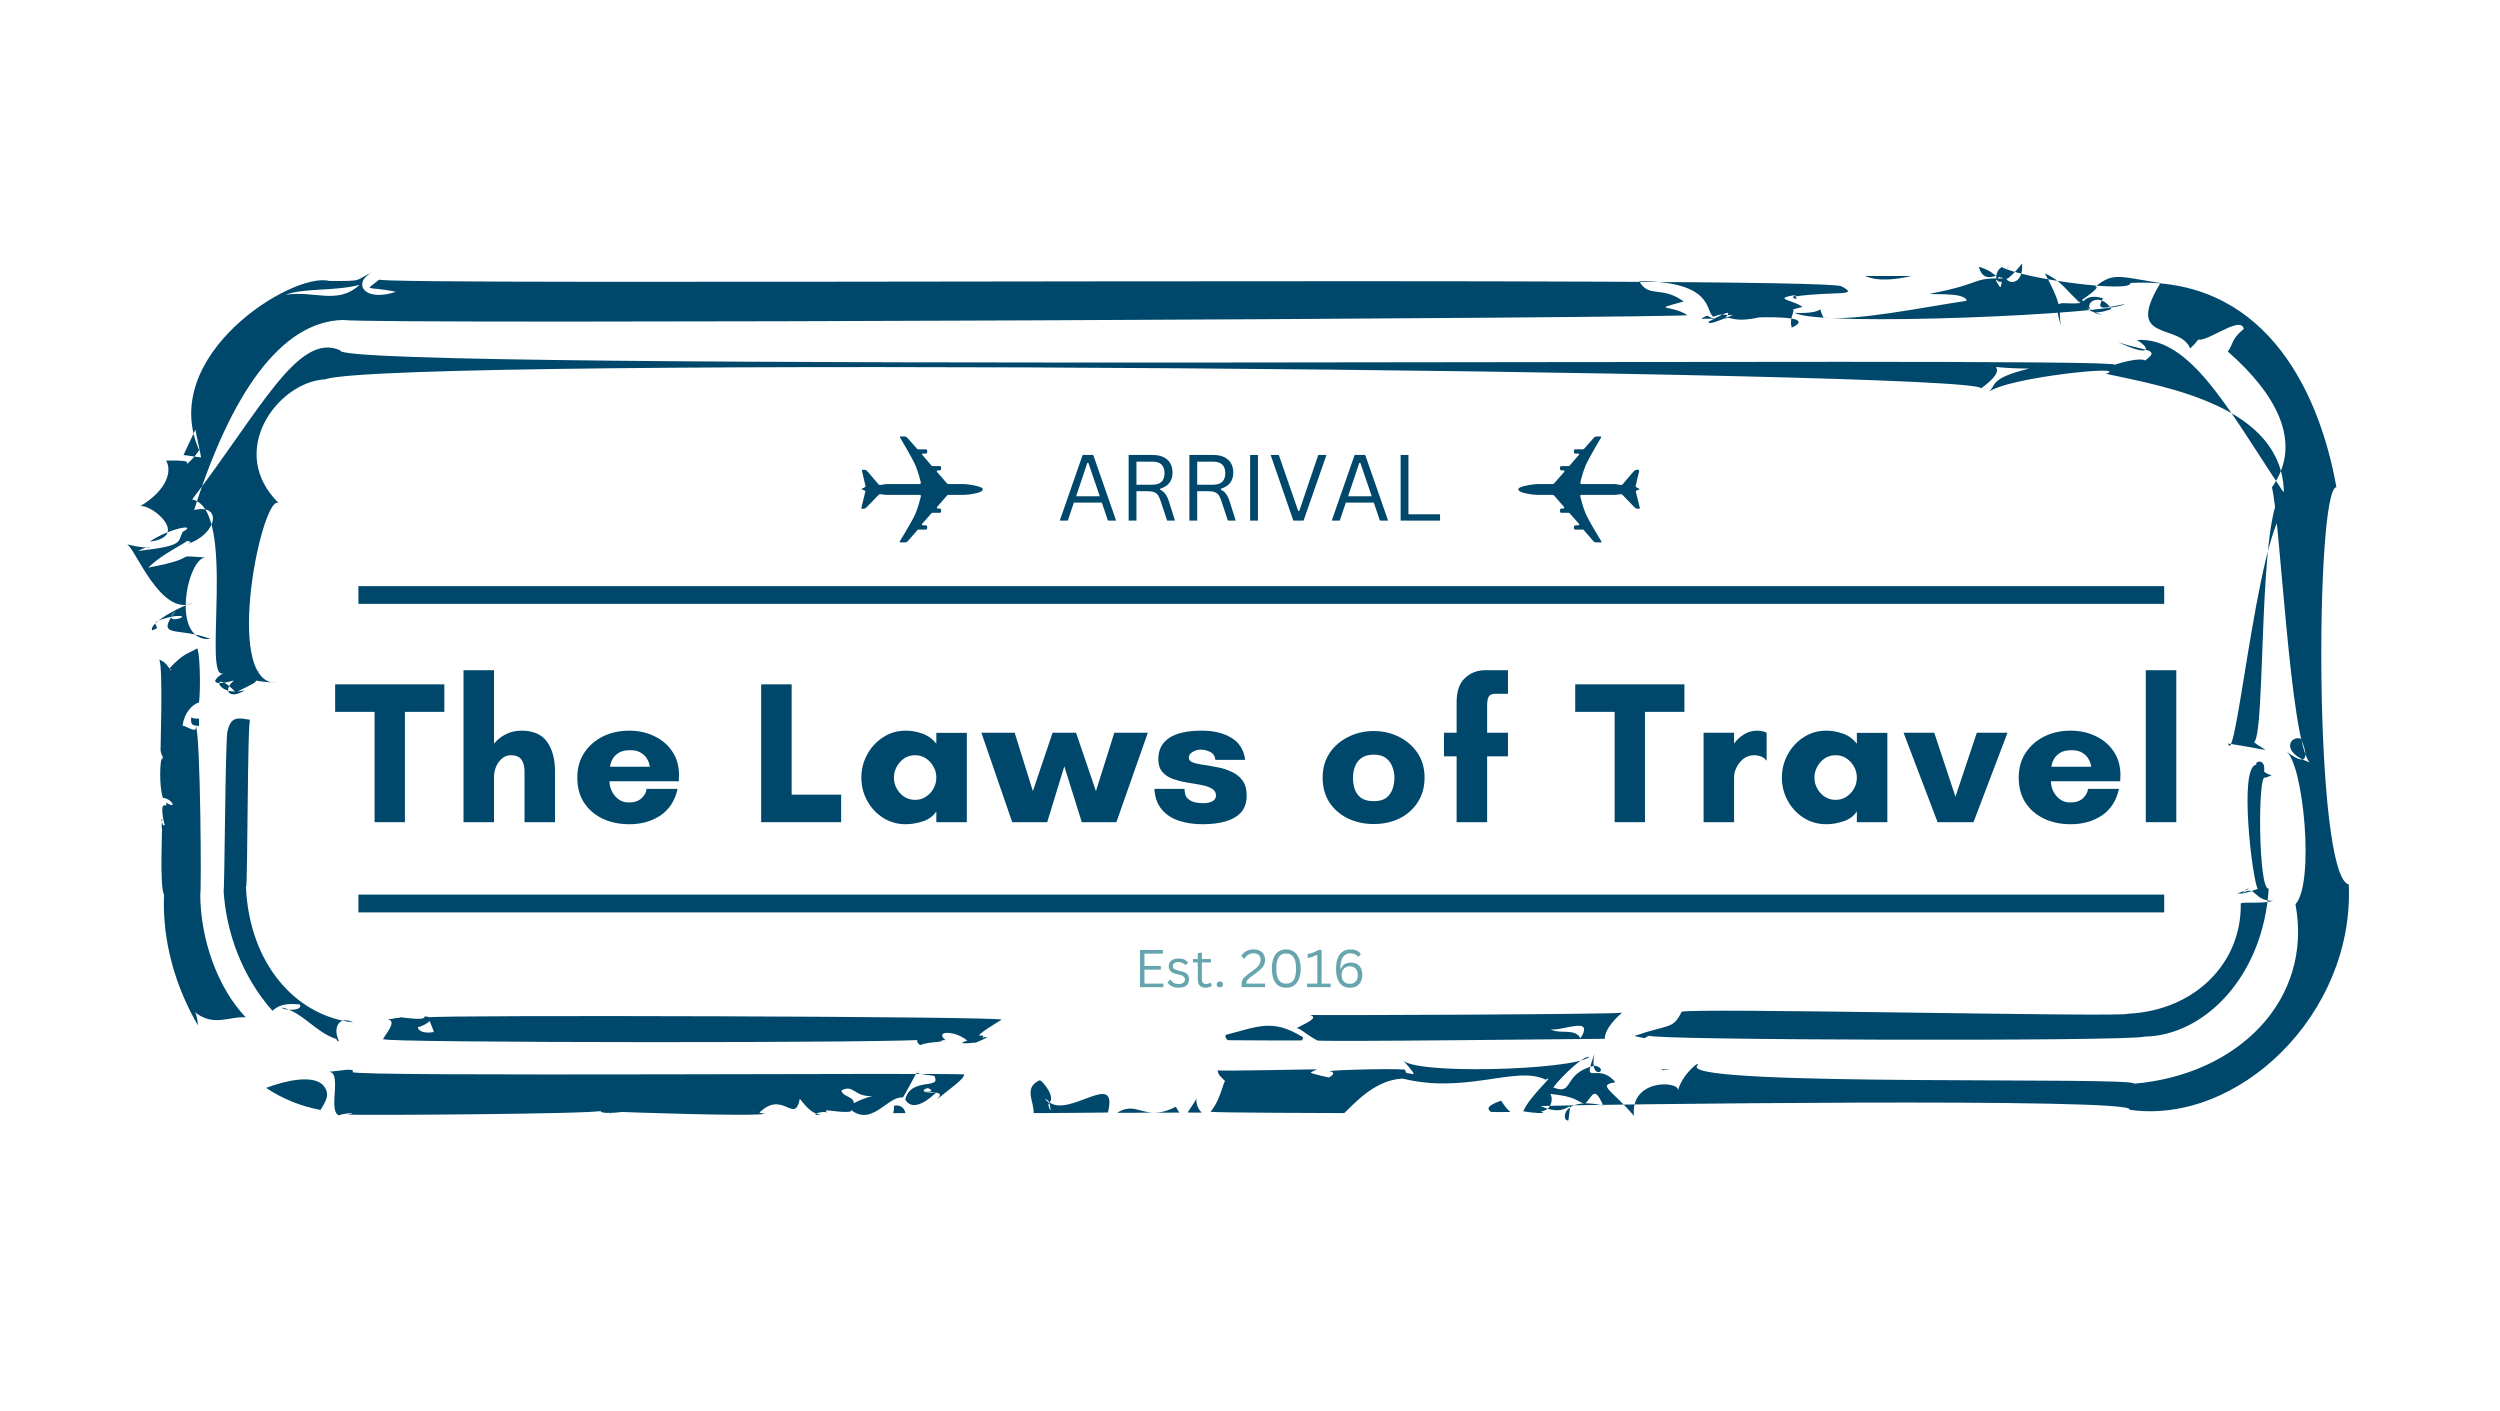 <?xml version="1.0" encoding="UTF-8"?>
<svg xmlns="http://www.w3.org/2000/svg" xmlns:xlink="http://www.w3.org/1999/xlink" width="280" zoomAndPan="magnify" viewBox="0 0 210 118.5" height="158" preserveAspectRatio="xMidYMid meet" version="1.0">
  <defs>
    <g></g>
    <clipPath id="9a2728de7a">
      <path d="M 10 22 L 198 22 L 198 95 L 10 95 Z M 10 22 " clip-rule="nonzero"></path>
    </clipPath>
    <clipPath id="098f66ebc4">
      <path d="M 0.848 28.832 L 182.555 -17.238 L 209.535 89.18 L 27.828 135.25 Z M 0.848 28.832 " clip-rule="nonzero"></path>
    </clipPath>
    <clipPath id="882197feb4">
      <path d="M 0.848 28.832 L 182.555 -17.238 L 209.535 89.18 L 27.828 135.25 Z M 0.848 28.832 " clip-rule="nonzero"></path>
    </clipPath>
    <clipPath id="b17903982c">
      <path d="M 30 49.234 L 182 49.234 L 182 50.727 L 30 50.727 Z M 30 49.234 " clip-rule="nonzero"></path>
    </clipPath>
    <clipPath id="557a1e80ae">
      <path d="M 30 75.148 L 182 75.148 L 182 76.641 L 30 76.641 Z M 30 75.148 " clip-rule="nonzero"></path>
    </clipPath>
    <clipPath id="de23931221">
      <path d="M 72.191 36.656 L 82.648 36.656 L 82.648 45.574 L 72.191 45.574 Z M 72.191 36.656 " clip-rule="nonzero"></path>
    </clipPath>
    <clipPath id="d611caaeda">
      <path d="M 127.445 36.656 L 137.75 36.656 L 137.75 45.574 L 127.445 45.574 Z M 127.445 36.656 " clip-rule="nonzero"></path>
    </clipPath>
  </defs>
  <g clip-path="url(#9a2728de7a)">
    <g clip-path="url(#098f66ebc4)">
      <g clip-path="url(#882197feb4)">
        <path fill="#00486b" d="M 140.297 89.824 C 140.312 89.824 139.594 89.91 139.602 89.906 C 139.59 89.879 139.594 89.852 139.609 89.824 C 139.594 89.824 140.32 89.82 140.297 89.824 Z M 111.605 90.516 C 111.977 90.566 109.926 90.176 110.117 90.078 C 110.285 89.984 110.457 89.898 110.637 89.824 C 110.336 89.809 102.16 90.004 102.297 89.898 C 102.281 90.258 102.535 90.438 103.035 90.93 C 102.824 90.191 102.703 92.188 101.688 93.383 C 101.766 93.484 112.602 93.488 112.922 93.5 C 114.172 92.262 116.047 90.273 118.652 90.645 C 118.16 90.562 118.195 90.172 118.023 89.895 C 118.566 89.707 111.699 89.863 111.672 89.988 C 112.035 90.004 112.18 90.242 111.605 90.516 Z M 137.273 87.027 C 138.691 87.305 137.824 87.223 138.586 86.992 C 137.918 87.379 179.082 87.492 180.145 87.074 C 185.23 86.992 190.129 81.941 190.57 74.641 C 189.691 74.859 189.641 64.719 190.281 65.336 C 191.227 64.945 190.707 65.293 190.18 64.805 C 190.355 63.688 189.375 63.922 189.539 64.238 C 188.004 64.328 189.242 74.195 189.656 74.66 C 188.148 75.227 188.246 74.996 187.895 75.07 C 189.711 74.441 188.508 74.574 188.422 75.012 C 189.527 74.316 189.254 75.691 190.957 75.676 C 189.812 75.953 188.469 75.723 188.223 75.895 C 188.312 80.926 184.332 84.891 178.754 85.152 C 178.789 85.477 141.203 84.613 141.254 85 C 140.504 86.504 140.246 85.988 137.273 87.027 Z M 29.203 93.629 C 30.34 93.695 49.918 93.582 50.512 93.312 C 50.25 93.43 50.918 93.586 52.297 93.398 C 51.379 93.395 63.773 93.824 64.211 93.547 C 63.199 93.418 62.875 92.945 63.715 93.535 C 65.75 91.434 66.73 94.543 67.188 92.297 C 67.414 92.535 68.09 93.656 69.066 93.633 C 67.656 93.773 69.203 93.188 69.559 93.504 C 68.816 92.984 70.453 93.543 71.449 93.367 C 72.352 92.008 70.777 92.289 70.676 91.598 C 71.727 91.035 71.727 92.164 73.285 92.066 C 72.223 92.328 71.422 92.832 71.188 92.969 C 73.125 94.914 74.453 92.094 75.809 92.184 C 75.828 92.418 77.117 89.703 77.145 89.98 C 76.449 90.277 78.836 90.281 78.512 90.465 C 79.059 91.512 76.438 90.48 76.043 92.375 C 76.727 93.516 78.207 92.184 78.621 91.785 C 77.109 91.824 77.602 91.426 77.961 91.406 C 78.344 91.57 78.398 91.77 77.625 91.605 C 78.594 91.895 79.734 91.574 78.215 92.762 C 79.871 91.348 80.91 90.738 80.996 90.262 C 81.348 90.078 29.23 90.473 29.617 90.051 C 29.891 89.656 28.379 89.977 27.43 90.055 C 28.93 89.715 27.43 93.406 28.504 93.699 C 28.5 93.574 30.348 93.367 29.203 93.629 Z M 110.035 85.258 C 110.617 85.301 135.945 85.207 136.246 85.066 C 135.289 85.906 134.789 86.684 134.801 87.258 C 134.332 87.25 110.43 87.539 110.648 87.395 C 109.781 86.953 109.223 86.359 108.91 86.363 C 110.133 85.762 110.68 85.453 110.035 85.258 Z M 130.246 86.465 C 131.027 86.906 132.324 86.332 132.758 87.223 C 133.984 85.285 131.211 86.633 130.246 86.465 Z M 126.082 92.453 C 124.867 92.902 124.914 93.113 125.223 93.398 C 125.203 93.414 126.828 93.422 126.859 93.406 C 126.551 93.129 126.344 92.836 126.082 92.449 Z M 16.141 41.957 C 19.992 42.73 16.906 57.586 18.793 56.516 C 17.246 57.484 18.215 57.891 21.793 56.375 C 18.414 56.828 18.609 59.203 20.582 57.98 C 17.922 58.648 17.773 55.945 19.801 58.16 C 22.75 56.695 21.293 57.625 19.707 55.613 C 20.574 56.84 19.941 57.105 23.242 57.367 C 18.551 57.5 22.18 40.68 23.492 42.34 C 18.926 37.965 23.332 32.066 27.316 31.863 C 32.805 29.879 166.621 31.121 166.406 32.625 C 169.742 30.215 165.105 30.914 170.457 30.961 C 166.977 31.801 167.734 32.41 167 32.977 C 168.293 31.727 179.176 30.609 176.898 31.398 C 182.109 32.516 191.641 34.156 191.844 41.273 C 189.617 42.418 190.367 61.605 189.34 62.344 C 190.465 63.254 191.352 63.102 187.16 62.457 C 187.863 65.008 189.945 41.094 192.648 42.574 C 187.684 35.398 184.34 28.246 179.496 28.559 C 180.719 29.281 180.648 30.039 177.887 28.719 C 180.426 29.691 182.414 29.066 178.598 31.266 C 181.242 30.371 180.488 29.73 177.613 30.641 C 178.715 29.879 27.441 31.301 28.578 29.426 C 25.047 27.848 21.895 34.438 16.141 41.957 Z M 150.746 26.281 C 152.918 27.496 177.582 26.367 178.473 25.543 C 176.648 25.898 176.035 26.117 176.652 25.062 C 174.66 24.398 174.645 26.469 175.035 25.406 C 173.102 25.777 172.297 24.613 173.141 27.426 C 172.824 25.996 173.5 26.176 171.77 22.969 C 173.855 23.883 173.883 25.457 176.562 26.453 C 174.277 26.012 176.207 24.141 177.352 25.961 C 175.188 26.762 175.344 25.582 174.891 25.188 C 177.699 23.273 174.91 24.199 174.496 25.367 C 177.527 22.711 176.988 23.062 181.477 23.777 C 178.387 28.824 183.105 27.09 183.973 29.27 C 184.953 28.402 185.164 27.535 184.434 28.289 C 184.648 29.414 188.211 26.289 188.477 27.633 C 187.41 28.488 187.602 28.93 187.133 29.527 C 191.086 32.98 193.547 37.141 190.84 40.938 C 191.523 43.52 192.375 62.27 194.012 64.043 C 191.496 63.152 192.379 61.762 193.273 62.051 C 193.91 63.516 193.902 64.559 192.008 63.082 C 193.484 64.031 194.449 74.207 192.82 75.957 C 194.312 84.008 187.977 90.297 179.25 91.031 C 179.754 90.418 142.121 91.297 142.516 89.594 C 143.062 88.816 141.258 90.23 140.957 91.602 C 141.098 90.785 136.914 90.582 137.254 93.734 C 135.379 91.523 134.121 91.152 135.695 90.914 C 134.176 89.082 132.855 91.484 133.93 88.543 C 133.449 90.965 135.348 89.836 133.969 89.512 C 131.23 90.117 132.254 92.07 130.48 91.344 C 130.992 90.617 133.008 88.613 133.508 88.789 C 132.039 89.906 118.508 90.293 117.816 89.008 C 119.777 91.273 118.113 89.457 117.422 90.492 C 122.949 92.062 127.332 89.438 129.832 90.695 C 130.793 90.133 128.543 91.98 127.949 93.352 C 130.18 93.699 129.73 93.305 129.141 93.336 C 130.648 93.52 130.445 91.66 130.082 91.871 C 132.531 92.121 132.285 92.473 133.152 92.727 C 133.867 91.918 133.926 91.246 134.68 92.863 C 131.074 92.043 131.168 94.273 131.746 94.113 C 132.051 91.598 132.02 94.125 129.422 92.906 C 132.766 92.781 180.012 92.168 178.863 93.219 C 187.969 94.543 197.773 85.219 197.297 74.297 C 194.359 73.57 194.473 41.008 196.258 40.922 C 194.723 32.332 189.93 23.16 178.957 23.77 C 179.094 24.633 170 23.441 168.152 22.434 C 167.289 22.887 167.492 25.156 169.855 22.133 C 170.031 24.578 167.52 23.742 168.785 22.301 C 167.707 23.801 168.387 24.801 167.66 23.574 C 168.918 22.039 166.73 24.461 166.223 22.406 C 167.918 22.941 167.098 23.25 168.684 23.402 C 165.395 23.285 166.879 23.762 162.195 24.656 C 161.781 24.82 165.078 24.469 165.199 25.266 C 161.664 25.789 155.781 27.004 153.176 26.672 C 152.48 25.332 153.793 26.41 150.746 26.281 Z M 160.555 23.184 C 160.641 23.188 156.598 23.191 156.641 23.172 C 157.773 23.68 159.27 23.473 160.555 23.188 Z M 32.539 85.645 C 33.652 85.707 31.719 87.559 32.301 87.293 C 31.68 87.605 77.129 87.641 78.102 87.293 C 77.203 87.297 77.52 87.129 77.941 86.855 C 77.145 87.059 76.75 87.387 77.289 87.789 C 78.199 87.418 79.48 87.641 79.07 87.273 C 79.289 87.5 78.461 87.391 79.422 87.367 C 78.434 86.551 80.273 86.551 81.254 87.418 C 79.883 87.816 82.348 87.559 82.039 87.547 C 83.719 86.867 82.438 87.133 82.344 87.285 C 83.371 86.738 80.938 87.086 82.465 86.988 C 81.422 87.246 84.363 85.527 84.133 85.656 C 84.547 85.371 36.684 85.242 35.996 85.457 C 36.012 85.684 36.406 86.426 36.43 86.695 C 35.512 86.84 35.105 86.566 35.094 86.254 C 35.23 86.383 37.055 85.445 35.656 85.379 C 35.801 85.879 32.883 85.266 33.641 85.496 C 32.191 85.574 34.25 85.391 32.539 85.645 Z M 13.375 55.406 C 13.727 56.062 13.449 63.328 13.492 63.062 C 13.551 63.418 13.73 63.781 13.914 63.617 C 13.574 63.195 13.68 64.066 13.594 63.73 C 13.461 63.766 13.332 65.938 13.68 67.016 C 14.441 67.086 14.953 68.027 13.941 67.414 C 14.113 67.988 13.602 67.332 13.863 67.734 C 13.531 67.367 13.59 68.504 13.836 69.293 C 13.629 69.449 13.645 69.055 13.551 68.879 C 13.773 68.57 13.492 69.059 13.609 69.648 C 13.648 69.02 13.387 74.602 13.781 75.125 C 13.609 79.117 14.773 82.953 16.629 86.137 C 16.602 85.609 16.461 85.012 16.309 84.969 C 17.934 86.328 19.285 85.328 20.648 85.461 C 18.305 83.012 16.836 78.957 16.82 75.113 C 16.922 75.445 16.867 61.711 16.434 60.906 C 16.711 62.004 14.996 60.375 15.328 61.215 C 15.32 60.281 15.887 59.309 16.664 59.02 C 16.816 59.422 16.891 55.234 16.57 54.453 C 16.008 54.848 15.441 54.777 14.16 56.234 C 14.312 56.238 14.465 56.145 14.352 56.324 C 14.082 55.949 13.941 55.625 13.375 55.406 Z M 16.711 60.992 C 16.73 61.008 16.711 60.375 16.719 60.363 C 16.453 60.371 16.223 60.359 16.066 60.254 C 15.949 61.062 16.375 60.895 16.711 60.992 Z M 25.184 84.371 C 25.516 84.98 23.648 84.871 23.691 84.629 C 25.457 85.035 26.512 86.73 28.266 87.281 C 28.109 86.906 28.367 87.715 28.453 87.402 C 27.922 86.297 28.512 85.293 29.664 85.879 C 24.875 85.344 20.945 80.996 20.66 74.5 C 20.82 75.027 20.77 60.098 21.02 60.469 C 20.027 60.301 19.406 60.129 19.121 61.391 C 18.922 61.539 18.871 74.984 18.781 74.82 C 19.004 78.395 20.367 82.059 22.887 84.91 C 23.684 84.164 24.613 84.359 25.184 84.371 Z M 109.375 87.086 C 106.883 85.555 105.668 86.234 102.953 86.934 C 102.906 87.109 102.977 87.277 103.152 87.379 C 103.039 87.375 109.363 87.426 109.414 87.387 C 109.316 87.414 109.586 87.059 109.375 87.086 Z M 100.5 92.285 C 100.527 92.305 99.75 93.457 99.762 93.445 C 99.75 93.461 100.922 93.469 100.941 93.457 C 100.594 93.105 100.484 92.727 100.5 92.285 Z M 93.836 93.477 C 93.898 93.48 96.84 93.469 96.871 93.457 C 95.66 93.43 95.07 92.703 93.836 93.477 Z M 96.992 93.469 C 97.035 93.473 99.055 93.465 99.078 93.457 C 99.055 93.469 98.75 92.969 98.789 92.957 C 98.043 93.336 97.535 93.453 96.988 93.469 Z M 51.32 93.555 C 51.328 93.531 51.324 93.508 51.328 93.48 C 51.328 93.48 51.234 93.555 51.234 93.555 C 51.238 93.555 51.324 93.555 51.32 93.555 Z M 144.281 26.777 C 143.938 26.777 143.645 26.68 143.449 26.527 C 143.25 26.555 143.074 26.637 142.93 26.777 C 142.906 26.777 144.324 26.773 144.281 26.777 Z M 27.648 23.598 C 30.754 23.629 29.676 23.555 31.324 22.859 C 29.555 23.664 30.492 25.449 33.258 24.512 C 30.738 23.984 30.551 24.559 31.871 23.469 C 29.621 24.035 153.207 23.152 154.68 24.051 C 156.352 24.914 153.965 24.445 150.793 24.902 C 151.383 25.43 149.391 24.777 152.074 24.609 C 148.195 25.098 150.477 25.086 151.406 25.777 C 147.527 26.875 148.832 25.805 147.965 25.805 C 152.16 25.605 150.062 26.051 150.504 27.527 C 153.438 26.109 144.047 26.941 148.324 26.539 C 145.379 27.266 145.512 26.453 144.859 26.797 C 145.441 26.109 145.336 26.023 143.504 27.039 C 143.527 27.578 146.926 25.594 146.965 26.238 C 144.672 26.793 145.074 26.129 143.926 26.605 C 143.207 26.16 144.039 23.648 137.695 23.617 C 138.512 25.078 139.566 23.965 141.426 25.324 C 138.566 26.117 140.383 25.566 141.727 26.469 C 142.664 26.711 30.98 27.273 28.824 26.879 C 23.598 26.98 19.379 33.109 16.309 42.84 C 18.73 42.27 18.223 44.895 15.754 45.688 C 16.727 45.219 14.352 45.762 15.461 44.738 C 17.562 45 14.199 45.922 12.453 47.684 C 17.277 46.762 14.086 46.602 17.395 46.84 C 15.801 46.461 14.195 53.992 17.672 53.672 C 14.922 52.605 12.992 53.723 14.75 51.297 C 13.324 52.715 16.676 51.559 14.609 51.766 C 11.68 52.367 14.027 52.609 12.773 52.945 C 12.473 52.277 15.68 50.676 16.133 50.695 C 13.484 51.711 11.422 46.207 10.688 45.719 C 13.156 46.371 12.988 45.531 11.598 46.281 C 15.5 45.836 14.91 45.539 15.336 44.684 C 16.711 43.93 14.191 44.379 12.566 45.504 C 16.016 45.055 12.734 42.332 11.785 42.516 C 14.129 41.109 14.438 39.496 13.949 38.688 C 16.617 38.625 15.41 39.02 15.73 38.957 C 17.047 37.785 16.797 37.258 16.75 37.859 C 13.164 29.895 24.586 22.812 27.648 23.598 Z M 16.883 38.426 C 16.93 38.473 16.402 36.117 16.414 36.094 C 16.402 36.125 15.391 38.254 15.418 38.23 C 15.383 38.203 16.941 38.441 16.883 38.426 Z M 23.988 24.766 C 26.34 24.371 28.387 25.645 30.199 23.926 C 28.141 24.48 25.539 24.168 23.988 24.766 Z M 27.082 91.094 C 26.203 90.328 24.195 90.695 22.352 91.383 C 23.75 92.312 25.273 92.93 26.926 93.234 C 27.336 92.547 27.84 91.879 27.082 91.094 Z M 76.055 93.504 C 75.988 93.09 75.641 92.754 75.09 92.887 C 75.113 93.098 75.09 93.305 75.016 93.504 C 74.996 93.5 76.094 93.504 76.055 93.504 Z M 93.066 93.453 C 93.949 89.82 89.914 93.855 88.168 92.609 C 88.07 92.688 88.07 92.738 88.164 92.691 C 88.262 93.121 88.32 93.695 88.035 92.742 C 87.957 92.762 87.961 92.676 88.07 92.801 C 88.156 92.676 88.078 92.672 87.98 92.504 C 87.91 92.48 87.789 92.379 87.832 92.266 C 87.754 92.32 87.988 92.34 88.133 92.586 C 88.008 92.688 88.066 92.66 88.074 92.68 C 88.781 92.219 87.562 90.785 87.344 90.738 C 85.922 91.355 86.906 92.602 86.82 93.492 C 86.684 93.523 93.293 93.449 93.07 93.453 Z M 93.066 93.453 " fill-opacity="1" fill-rule="nonzero"></path>
      </g>
    </g>
  </g>
  <g clip-path="url(#b17903982c)">
    <path fill="#00486b" d="M 181.793 50.82 L 30.105 50.82 L 30.105 49.227 L 181.793 49.227 L 181.793 50.82 " fill-opacity="1" fill-rule="nonzero"></path>
  </g>
  <g clip-path="url(#557a1e80ae)">
    <path fill="#00486b" d="M 181.793 76.734 L 30.105 76.734 L 30.105 75.145 L 181.793 75.145 L 181.793 76.734 " fill-opacity="1" fill-rule="nonzero"></path>
  </g>
  <g clip-path="url(#de23931221)">
    <path fill="#00486b" d="M 82.543 41.117 C 82.543 41.379 81.672 41.508 81.262 41.551 C 81.137 41.562 81.023 41.57 80.91 41.57 L 79.676 41.57 C 79.605 41.574 79.586 41.586 79.551 41.625 L 78.719 42.578 C 78.676 42.645 78.676 42.73 78.832 42.723 L 78.941 42.723 C 79.004 42.723 79.051 42.77 79.051 42.832 L 79.051 42.969 C 79.051 43.027 79.004 43.078 78.941 43.078 L 78.297 43.078 C 78.277 43.078 78.273 43.082 78.262 43.098 L 77.457 44 C 77.395 44.09 77.457 44.125 77.57 44.129 L 77.773 44.129 C 77.832 44.129 77.883 44.18 77.883 44.238 L 77.883 44.375 C 77.883 44.438 77.832 44.488 77.773 44.488 L 77.102 44.488 C 77.094 44.488 77.094 44.488 77.09 44.492 L 76.254 45.461 C 76.172 45.523 76.137 45.562 76.004 45.559 L 75.629 45.562 C 75.578 45.57 75.559 45.523 75.574 45.488 C 75.574 45.488 76.594 43.836 76.875 43.199 C 77.152 42.566 77.348 41.719 77.348 41.719 C 77.363 41.656 77.363 41.598 77.293 41.57 L 74.469 41.57 C 74.129 41.57 73.926 41.441 73.805 41.57 L 72.781 42.625 C 72.711 42.691 72.652 42.727 72.543 42.734 L 72.426 42.734 C 72.371 42.73 72.344 42.707 72.352 42.66 L 72.684 41.309 C 72.695 41.273 72.691 41.246 72.656 41.223 L 72.352 41.082 L 72.664 40.914 C 72.695 40.891 72.711 40.848 72.699 40.812 C 72.602 40.398 72.504 39.98 72.406 39.566 C 72.398 39.512 72.398 39.469 72.473 39.461 L 72.648 39.461 C 72.773 39.488 72.828 39.562 72.902 39.637 L 73.805 40.695 C 73.906 40.793 74.117 40.695 74.457 40.66 L 77.254 40.66 L 77.254 40.656 C 77.258 40.656 77.262 40.656 77.266 40.652 C 77.27 40.652 77.273 40.652 77.277 40.648 C 77.281 40.648 77.285 40.648 77.289 40.645 C 77.293 40.645 77.293 40.645 77.297 40.645 C 77.301 40.641 77.305 40.641 77.309 40.637 C 77.309 40.637 77.312 40.633 77.316 40.633 C 77.316 40.629 77.32 40.629 77.324 40.625 C 77.324 40.625 77.328 40.621 77.328 40.617 C 77.332 40.617 77.332 40.613 77.336 40.613 C 77.336 40.609 77.34 40.605 77.34 40.602 C 77.344 40.598 77.344 40.598 77.344 40.594 C 77.344 40.59 77.348 40.586 77.348 40.582 C 77.348 40.578 77.348 40.574 77.348 40.57 C 77.348 40.566 77.348 40.562 77.348 40.559 C 77.348 40.555 77.348 40.551 77.348 40.547 C 77.348 40.539 77.348 40.535 77.348 40.531 C 77.348 40.531 77.18 39.762 76.906 39.113 C 76.633 38.469 75.598 36.742 75.598 36.742 C 75.59 36.699 75.598 36.668 75.637 36.664 L 75.984 36.664 C 76.078 36.66 76.16 36.715 76.199 36.758 L 77.039 37.703 C 77.078 37.738 77.086 37.746 77.109 37.746 L 77.773 37.746 C 77.832 37.746 77.883 37.793 77.883 37.855 L 77.883 37.992 C 77.883 38.055 77.832 38.102 77.773 38.102 L 77.57 38.102 C 77.449 38.09 77.406 38.121 77.465 38.199 L 78.262 39.129 C 78.277 39.148 78.281 39.152 78.297 39.152 L 78.941 39.152 C 79.004 39.152 79.051 39.203 79.051 39.262 L 79.051 39.398 C 79.051 39.461 79.004 39.508 78.941 39.508 L 78.832 39.508 C 78.68 39.492 78.648 39.594 78.723 39.66 L 79.551 40.609 C 79.594 40.652 79.617 40.656 79.672 40.66 L 80.91 40.66 C 81.031 40.664 81.168 40.672 81.281 40.684 C 81.715 40.738 82.648 40.906 82.543 41.117 Z M 82.543 41.117 " fill-opacity="1" fill-rule="evenodd"></path>
  </g>
  <g fill="#00486b" fill-opacity="1">
    <g transform="translate(28.075, 69.063)">
      <g>
        <path d="M 5.938 -9.266 L 5.938 0 L 3.391 0 L 3.391 -9.266 L 0.078 -9.266 L 0.078 -11.578 L 9.25 -11.578 L 9.25 -9.266 Z M 5.938 -9.266 "></path>
      </g>
    </g>
  </g>
  <g fill="#00486b" fill-opacity="1">
    <g transform="translate(37.919, 69.063)">
      <g>
        <path d="M 8.703 -4.25 L 8.703 0 L 6.141 0 L 6.141 -4.25 C 6.141 -4.695 6.051 -5.035 5.875 -5.266 C 5.695 -5.504 5.406 -5.625 5 -5.625 C 4.602 -5.625 4.266 -5.438 3.984 -5.062 C 3.711 -4.695 3.578 -4.258 3.578 -3.75 L 3.578 0 L 1.016 0 L 1.016 -12.766 L 3.578 -12.766 L 3.578 -6.594 C 3.836 -6.914 4.16 -7.176 4.547 -7.375 C 4.941 -7.582 5.383 -7.688 5.875 -7.688 C 6.883 -7.688 7.609 -7.367 8.047 -6.734 C 8.484 -6.109 8.703 -5.281 8.703 -4.25 Z M 8.703 -4.25 "></path>
      </g>
    </g>
  </g>
  <g fill="#00486b" fill-opacity="1">
    <g transform="translate(47.899, 69.063)">
      <g>
        <path d="M 3.344 -4.656 L 6.688 -4.656 C 6.688 -4.656 6.672 -4.723 6.641 -4.859 C 6.617 -5.004 6.551 -5.164 6.438 -5.344 C 6.332 -5.531 6.164 -5.691 5.938 -5.828 C 5.719 -5.973 5.414 -6.047 5.031 -6.047 C 4.625 -6.047 4.305 -5.973 4.078 -5.828 C 3.859 -5.691 3.691 -5.531 3.578 -5.344 C 3.473 -5.164 3.406 -5.004 3.375 -4.859 C 3.352 -4.723 3.344 -4.656 3.344 -4.656 Z M 9.141 -3.922 C 9.141 -3.836 9.133 -3.754 9.125 -3.672 C 9.125 -3.598 9.125 -3.52 9.125 -3.438 L 3.297 -3.438 C 3.297 -3.156 3.363 -2.875 3.5 -2.594 C 3.633 -2.32 3.82 -2.098 4.062 -1.922 C 4.301 -1.742 4.586 -1.656 4.922 -1.656 C 5.379 -1.656 5.738 -1.773 6 -2.016 C 6.258 -2.266 6.395 -2.523 6.406 -2.797 L 9.016 -2.797 C 8.797 -1.805 8.316 -1.062 7.578 -0.562 C 6.836 -0.07 5.969 0.172 4.969 0.172 C 4.102 0.172 3.344 0.008 2.688 -0.312 C 2.031 -0.633 1.516 -1.086 1.141 -1.672 C 0.773 -2.254 0.594 -2.945 0.594 -3.75 C 0.594 -4.531 0.781 -5.211 1.156 -5.797 C 1.539 -6.391 2.062 -6.852 2.719 -7.188 C 3.383 -7.52 4.133 -7.688 4.969 -7.688 C 5.727 -7.688 6.422 -7.535 7.047 -7.234 C 7.68 -6.941 8.188 -6.516 8.562 -5.953 C 8.945 -5.398 9.141 -4.723 9.141 -3.922 Z M 9.141 -3.922 "></path>
      </g>
    </g>
  </g>
  <g fill="#00486b" fill-opacity="1">
    <g transform="translate(58.153, 69.063)">
      <g></g>
    </g>
  </g>
  <g fill="#00486b" fill-opacity="1">
    <g transform="translate(62.921, 69.063)">
      <g>
        <path d="M 1.016 0 L 1.016 -11.578 L 3.578 -11.578 L 3.578 -2.312 L 7.734 -2.312 L 7.734 0 Z M 1.016 0 "></path>
      </g>
    </g>
  </g>
  <g fill="#00486b" fill-opacity="1">
    <g transform="translate(71.761, 69.063)">
      <g>
        <path d="M 6.891 -3.75 C 6.891 -4.07 6.812 -4.375 6.656 -4.656 C 6.5 -4.945 6.285 -5.18 6.016 -5.359 C 5.754 -5.535 5.453 -5.625 5.109 -5.625 C 4.766 -5.625 4.457 -5.535 4.188 -5.359 C 3.926 -5.18 3.719 -4.945 3.562 -4.656 C 3.406 -4.375 3.328 -4.07 3.328 -3.75 C 3.328 -3.414 3.406 -3.109 3.562 -2.828 C 3.719 -2.547 3.926 -2.316 4.188 -2.141 C 4.457 -1.961 4.766 -1.875 5.109 -1.875 C 5.453 -1.875 5.754 -1.961 6.016 -2.141 C 6.285 -2.316 6.5 -2.547 6.656 -2.828 C 6.812 -3.109 6.891 -3.414 6.891 -3.75 Z M 9.453 -7.5 L 9.453 0 L 6.891 0 L 6.891 -0.906 C 6.641 -0.52 6.27 -0.242 5.781 -0.078 C 5.289 0.086 4.805 0.172 4.328 0.172 C 3.617 0.172 2.977 -0.008 2.406 -0.375 C 1.844 -0.738 1.398 -1.219 1.078 -1.812 C 0.754 -2.406 0.594 -3.051 0.594 -3.75 C 0.594 -4.438 0.754 -5.078 1.078 -5.672 C 1.398 -6.273 1.844 -6.758 2.406 -7.125 C 2.977 -7.5 3.617 -7.688 4.328 -7.688 C 4.805 -7.688 5.27 -7.602 5.719 -7.438 C 6.176 -7.281 6.566 -7 6.891 -6.594 L 6.891 -7.5 Z M 9.453 -7.5 "></path>
      </g>
    </g>
  </g>
  <g fill="#00486b" fill-opacity="1">
    <g transform="translate(82.746, 69.063)">
      <g>
        <path d="M 13.672 -7.516 L 11.031 0 L 8.125 0 L 6.656 -4.688 L 5.219 0 L 2.281 0 L -0.312 -7.516 L 2.484 -7.516 L 4.016 -2.609 L 5.672 -7.516 L 7.641 -7.516 L 9.312 -2.609 L 10.859 -7.516 Z M 13.672 -7.516 "></path>
      </g>
    </g>
  </g>
  <g fill="#00486b" fill-opacity="1">
    <g transform="translate(96.627, 69.063)">
      <g>
        <path d="M 7.969 -5.234 L 5.469 -5.234 C 5.426 -5.566 5.273 -5.789 5.016 -5.906 C 4.754 -6.031 4.5 -6.094 4.25 -6.094 C 4.008 -6.094 3.781 -6.031 3.562 -5.906 C 3.344 -5.789 3.234 -5.625 3.234 -5.406 C 3.234 -5.227 3.348 -5.098 3.578 -5.016 C 3.816 -4.93 4.117 -4.863 4.484 -4.812 C 4.859 -4.758 5.25 -4.691 5.656 -4.609 C 6.07 -4.535 6.461 -4.41 6.828 -4.234 C 7.203 -4.066 7.504 -3.828 7.734 -3.516 C 7.973 -3.203 8.094 -2.781 8.094 -2.25 C 8.094 -1.656 7.938 -1.18 7.625 -0.828 C 7.312 -0.484 6.875 -0.227 6.312 -0.062 C 5.758 0.094 5.117 0.172 4.391 0.172 C 3.648 0.172 2.984 0.07 2.391 -0.125 C 1.797 -0.32 1.316 -0.641 0.953 -1.078 C 0.586 -1.516 0.383 -2.086 0.344 -2.797 L 2.875 -2.797 C 2.875 -2.422 2.961 -2.148 3.141 -1.984 C 3.328 -1.816 3.547 -1.707 3.797 -1.656 C 4.047 -1.613 4.258 -1.594 4.438 -1.594 C 4.738 -1.594 4.992 -1.645 5.203 -1.75 C 5.41 -1.863 5.516 -2.023 5.516 -2.234 C 5.516 -2.492 5.395 -2.691 5.156 -2.828 C 4.926 -2.961 4.629 -3.062 4.266 -3.125 C 3.898 -3.195 3.508 -3.266 3.094 -3.328 C 2.676 -3.398 2.281 -3.5 1.906 -3.625 C 1.539 -3.758 1.242 -3.957 1.016 -4.219 C 0.785 -4.477 0.672 -4.836 0.672 -5.297 C 0.672 -6.066 0.969 -6.656 1.562 -7.062 C 2.164 -7.477 3.086 -7.688 4.328 -7.688 C 5.316 -7.688 6.141 -7.488 6.797 -7.094 C 7.461 -6.707 7.852 -6.086 7.969 -5.234 Z M 7.969 -5.234 "></path>
      </g>
    </g>
  </g>
  <g fill="#00486b" fill-opacity="1">
    <g transform="translate(105.739, 69.063)">
      <g></g>
    </g>
  </g>
  <g fill="#00486b" fill-opacity="1">
    <g transform="translate(110.508, 69.063)">
      <g>
        <path d="M 4.891 -1.766 C 5.336 -1.766 5.688 -1.859 5.938 -2.047 C 6.188 -2.242 6.363 -2.492 6.469 -2.797 C 6.57 -3.098 6.625 -3.41 6.625 -3.734 C 6.625 -4.047 6.566 -4.348 6.453 -4.641 C 6.348 -4.941 6.172 -5.188 5.922 -5.375 C 5.672 -5.57 5.328 -5.672 4.891 -5.672 C 4.441 -5.672 4.086 -5.57 3.828 -5.375 C 3.578 -5.188 3.398 -4.941 3.297 -4.641 C 3.191 -4.348 3.141 -4.047 3.141 -3.734 C 3.141 -3.41 3.188 -3.098 3.281 -2.797 C 3.383 -2.492 3.562 -2.242 3.812 -2.047 C 4.07 -1.859 4.43 -1.766 4.891 -1.766 Z M 4.891 -7.656 C 5.672 -7.656 6.383 -7.488 7.031 -7.156 C 7.676 -6.832 8.191 -6.379 8.578 -5.797 C 8.961 -5.211 9.156 -4.531 9.156 -3.75 C 9.156 -2.945 8.961 -2.254 8.578 -1.672 C 8.203 -1.086 7.691 -0.633 7.047 -0.312 C 6.398 0 5.68 0.156 4.891 0.156 C 4.098 0.156 3.375 0 2.719 -0.312 C 2.062 -0.633 1.539 -1.086 1.156 -1.672 C 0.781 -2.254 0.594 -2.945 0.594 -3.75 C 0.594 -4.531 0.785 -5.211 1.172 -5.797 C 1.555 -6.379 2.078 -6.832 2.734 -7.156 C 3.391 -7.488 4.109 -7.656 4.891 -7.656 Z M 4.891 -7.656 "></path>
      </g>
    </g>
  </g>
  <g fill="#00486b" fill-opacity="1">
    <g transform="translate(120.778, 69.063)">
      <g>
        <path d="M 4 -12.766 L 5.891 -12.766 L 5.891 -10.781 L 4.797 -10.781 C 4.535 -10.781 4.359 -10.695 4.266 -10.531 C 4.18 -10.375 4.141 -10.117 4.141 -9.766 L 4.141 -7.516 L 5.891 -7.516 L 5.891 -5.531 L 4.141 -5.531 L 4.141 0 L 1.578 0 L 1.578 -5.531 L 0.516 -5.531 L 0.516 -7.516 L 1.578 -7.516 L 1.578 -10.062 C 1.578 -11 1.812 -11.68 2.281 -12.109 C 2.75 -12.547 3.32 -12.766 4 -12.766 Z M 4 -12.766 "></path>
      </g>
    </g>
  </g>
  <g fill="#00486b" fill-opacity="1">
    <g transform="translate(127.472, 69.063)">
      <g></g>
    </g>
  </g>
  <g fill="#00486b" fill-opacity="1">
    <g transform="translate(132.24, 69.063)">
      <g>
        <path d="M 5.938 -9.266 L 5.938 0 L 3.391 0 L 3.391 -9.266 L 0.078 -9.266 L 0.078 -11.578 L 9.25 -11.578 L 9.25 -9.266 Z M 5.938 -9.266 "></path>
      </g>
    </g>
  </g>
  <g fill="#00486b" fill-opacity="1">
    <g transform="translate(142.085, 69.063)">
      <g>
        <path d="M 5.266 -5.625 C 4.941 -5.625 4.648 -5.531 4.391 -5.344 C 4.141 -5.156 3.941 -4.914 3.797 -4.625 C 3.648 -4.344 3.578 -4.051 3.578 -3.75 L 3.578 0 L 1.016 0 L 1.016 -7.516 L 3.578 -7.516 L 3.578 -6.594 C 3.766 -6.875 4.023 -7.125 4.359 -7.344 C 4.691 -7.57 5.086 -7.688 5.547 -7.688 C 5.66 -7.688 5.789 -7.672 5.938 -7.641 C 6.094 -7.609 6.219 -7.566 6.312 -7.516 L 6.312 -5.188 L 6.281 -5.188 C 6.156 -5.352 6 -5.469 5.812 -5.531 C 5.633 -5.594 5.453 -5.625 5.266 -5.625 Z M 5.266 -5.625 "></path>
      </g>
    </g>
  </g>
  <g fill="#00486b" fill-opacity="1">
    <g transform="translate(149.085, 69.063)">
      <g>
        <path d="M 6.891 -3.75 C 6.891 -4.07 6.812 -4.375 6.656 -4.656 C 6.5 -4.945 6.285 -5.18 6.016 -5.359 C 5.754 -5.535 5.453 -5.625 5.109 -5.625 C 4.766 -5.625 4.457 -5.535 4.188 -5.359 C 3.926 -5.18 3.719 -4.945 3.562 -4.656 C 3.406 -4.375 3.328 -4.07 3.328 -3.75 C 3.328 -3.414 3.406 -3.109 3.562 -2.828 C 3.719 -2.547 3.926 -2.316 4.188 -2.141 C 4.457 -1.961 4.766 -1.875 5.109 -1.875 C 5.453 -1.875 5.754 -1.961 6.016 -2.141 C 6.285 -2.316 6.5 -2.547 6.656 -2.828 C 6.812 -3.109 6.891 -3.414 6.891 -3.75 Z M 9.453 -7.5 L 9.453 0 L 6.891 0 L 6.891 -0.906 C 6.641 -0.52 6.27 -0.242 5.781 -0.078 C 5.289 0.086 4.805 0.172 4.328 0.172 C 3.617 0.172 2.977 -0.008 2.406 -0.375 C 1.844 -0.738 1.398 -1.219 1.078 -1.812 C 0.754 -2.406 0.594 -3.051 0.594 -3.75 C 0.594 -4.438 0.754 -5.078 1.078 -5.672 C 1.398 -6.273 1.844 -6.758 2.406 -7.125 C 2.977 -7.5 3.617 -7.688 4.328 -7.688 C 4.805 -7.688 5.27 -7.602 5.719 -7.438 C 6.176 -7.281 6.566 -7 6.891 -6.594 L 6.891 -7.5 Z M 9.453 -7.5 "></path>
      </g>
    </g>
  </g>
  <g fill="#00486b" fill-opacity="1">
    <g transform="translate(160.07, 69.063)">
      <g>
        <path d="M 8.562 -7.516 L 5.703 0 L 2.688 0 L -0.172 -7.516 L 2.406 -7.516 L 4.188 -2.141 L 5.984 -7.516 Z M 8.562 -7.516 "></path>
      </g>
    </g>
  </g>
  <g fill="#00486b" fill-opacity="1">
    <g transform="translate(168.978, 69.063)">
      <g>
        <path d="M 3.344 -4.656 L 6.688 -4.656 C 6.688 -4.656 6.672 -4.723 6.641 -4.859 C 6.617 -5.004 6.551 -5.164 6.438 -5.344 C 6.332 -5.531 6.164 -5.691 5.938 -5.828 C 5.719 -5.973 5.414 -6.047 5.031 -6.047 C 4.625 -6.047 4.305 -5.973 4.078 -5.828 C 3.859 -5.691 3.691 -5.531 3.578 -5.344 C 3.473 -5.164 3.406 -5.004 3.375 -4.859 C 3.352 -4.723 3.344 -4.656 3.344 -4.656 Z M 9.141 -3.922 C 9.141 -3.836 9.133 -3.754 9.125 -3.672 C 9.125 -3.598 9.125 -3.52 9.125 -3.438 L 3.297 -3.438 C 3.297 -3.156 3.363 -2.875 3.5 -2.594 C 3.633 -2.32 3.82 -2.098 4.062 -1.922 C 4.301 -1.742 4.586 -1.656 4.922 -1.656 C 5.379 -1.656 5.738 -1.773 6 -2.016 C 6.258 -2.266 6.395 -2.523 6.406 -2.797 L 9.016 -2.797 C 8.797 -1.805 8.316 -1.062 7.578 -0.562 C 6.836 -0.07 5.969 0.172 4.969 0.172 C 4.102 0.172 3.344 0.008 2.688 -0.312 C 2.031 -0.633 1.516 -1.086 1.141 -1.672 C 0.773 -2.254 0.594 -2.945 0.594 -3.75 C 0.594 -4.531 0.781 -5.211 1.156 -5.797 C 1.539 -6.391 2.062 -6.852 2.719 -7.188 C 3.383 -7.52 4.133 -7.688 4.969 -7.688 C 5.727 -7.688 6.422 -7.535 7.047 -7.234 C 7.68 -6.941 8.188 -6.516 8.562 -5.953 C 8.945 -5.398 9.141 -4.723 9.141 -3.922 Z M 9.141 -3.922 "></path>
      </g>
    </g>
  </g>
  <g fill="#00486b" fill-opacity="1">
    <g transform="translate(179.231, 69.063)">
      <g>
        <path d="M 3.578 0 L 1.016 0 L 1.016 -12.766 L 3.578 -12.766 Z M 3.578 0 "></path>
      </g>
    </g>
  </g>
  <g fill="#00486b" fill-opacity="1">
    <g transform="translate(88.801, 43.732)">
      <g>
        <path d="M 4.953 0 L 4.266 0 L 3.75 -1.516 L 1.406 -1.516 L 0.891 0 L 0.219 0 L 2.141 -5.516 L 3.031 -5.516 Z M 2.531 -4.844 L 1.594 -2.047 L 3.578 -2.047 L 2.625 -4.844 Z M 2.531 -4.844 "></path>
      </g>
    </g>
  </g>
  <g fill="#00486b" fill-opacity="1">
    <g transform="translate(93.978, 43.732)">
      <g>
        <path d="M 0.828 0 L 0.828 -5.516 L 2.828 -5.516 C 3.203 -5.516 3.516 -5.453 3.766 -5.328 C 4.016 -5.203 4.203 -5.031 4.328 -4.812 C 4.453 -4.594 4.516 -4.328 4.516 -4.016 C 4.516 -3.68 4.426 -3.398 4.25 -3.172 C 4.082 -2.953 3.82 -2.785 3.469 -2.672 L 3.469 -2.594 C 3.645 -2.52 3.789 -2.406 3.906 -2.25 C 4.02 -2.102 4.125 -1.883 4.219 -1.594 L 4.719 0 L 4.062 0 L 3.5 -1.688 C 3.438 -1.883 3.363 -2.039 3.281 -2.156 C 3.195 -2.27 3.086 -2.348 2.953 -2.391 C 2.828 -2.441 2.66 -2.469 2.453 -2.469 L 1.484 -2.469 L 1.484 0 Z M 2.812 -3.016 C 3.156 -3.016 3.41 -3.094 3.578 -3.25 C 3.754 -3.414 3.844 -3.66 3.844 -3.984 C 3.844 -4.316 3.754 -4.562 3.578 -4.719 C 3.41 -4.875 3.156 -4.953 2.812 -4.953 L 1.484 -4.953 L 1.484 -3.016 Z M 2.812 -3.016 "></path>
      </g>
    </g>
  </g>
  <g fill="#00486b" fill-opacity="1">
    <g transform="translate(99.08, 43.732)">
      <g>
        <path d="M 0.828 0 L 0.828 -5.516 L 2.828 -5.516 C 3.203 -5.516 3.516 -5.453 3.766 -5.328 C 4.016 -5.203 4.203 -5.031 4.328 -4.812 C 4.453 -4.594 4.516 -4.328 4.516 -4.016 C 4.516 -3.68 4.426 -3.398 4.25 -3.172 C 4.082 -2.953 3.82 -2.785 3.469 -2.672 L 3.469 -2.594 C 3.645 -2.52 3.789 -2.406 3.906 -2.25 C 4.02 -2.102 4.125 -1.883 4.219 -1.594 L 4.719 0 L 4.062 0 L 3.5 -1.688 C 3.438 -1.883 3.363 -2.039 3.281 -2.156 C 3.195 -2.27 3.086 -2.348 2.953 -2.391 C 2.828 -2.441 2.66 -2.469 2.453 -2.469 L 1.484 -2.469 L 1.484 0 Z M 2.812 -3.016 C 3.156 -3.016 3.41 -3.094 3.578 -3.25 C 3.754 -3.414 3.844 -3.66 3.844 -3.984 C 3.844 -4.316 3.754 -4.562 3.578 -4.719 C 3.41 -4.875 3.156 -4.953 2.812 -4.953 L 1.484 -4.953 L 1.484 -3.016 Z M 2.812 -3.016 "></path>
      </g>
    </g>
  </g>
  <g fill="#00486b" fill-opacity="1">
    <g transform="translate(104.183, 43.732)">
      <g>
        <path d="M 1.484 0 L 0.828 0 L 0.828 -5.516 L 1.484 -5.516 Z M 1.484 0 "></path>
      </g>
    </g>
  </g>
  <g fill="#00486b" fill-opacity="1">
    <g transform="translate(106.5, 43.732)">
      <g>
        <path d="M 3 0 L 2.141 0 L 0.234 -5.516 L 0.922 -5.516 L 2.547 -0.812 L 2.641 -0.812 L 4.234 -5.516 L 4.922 -5.516 Z M 3 0 "></path>
      </g>
    </g>
  </g>
  <g fill="#00486b" fill-opacity="1">
    <g transform="translate(111.647, 43.732)">
      <g>
        <path d="M 4.953 0 L 4.266 0 L 3.75 -1.516 L 1.406 -1.516 L 0.891 0 L 0.219 0 L 2.141 -5.516 L 3.031 -5.516 Z M 2.531 -4.844 L 1.594 -2.047 L 3.578 -2.047 L 2.625 -4.844 Z M 2.531 -4.844 "></path>
      </g>
    </g>
  </g>
  <g fill="#00486b" fill-opacity="1">
    <g transform="translate(116.825, 43.732)">
      <g>
        <path d="M 1.484 -5.516 L 1.484 -0.531 L 4.141 -0.531 L 4.141 0 L 0.828 0 L 0.828 -5.516 Z M 1.484 -5.516 "></path>
      </g>
    </g>
  </g>
  <g fill="#66a5ad" fill-opacity="1">
    <g transform="translate(95.289, 82.921)">
      <g>
        <path d="M 0.844 -1.469 L 0.844 -0.297 L 2.438 -0.297 L 2.438 0 L 0.469 0 L 0.469 -3.125 L 2.391 -3.125 L 2.391 -2.812 L 0.844 -2.812 L 0.844 -1.781 L 2.219 -1.781 L 2.219 -1.469 Z M 0.844 -1.469 "></path>
      </g>
    </g>
    <g transform="translate(97.924, 82.921)">
      <g>
        <path d="M 1.078 0.047 C 0.93 0.047 0.789 0.023 0.656 -0.016 C 0.531 -0.055 0.426 -0.109 0.344 -0.172 C 0.258 -0.242 0.195 -0.32 0.156 -0.406 L 0.359 -0.625 L 0.406 -0.625 C 0.488 -0.5 0.582 -0.406 0.688 -0.344 C 0.789 -0.289 0.922 -0.266 1.078 -0.266 C 1.242 -0.266 1.375 -0.297 1.469 -0.359 C 1.562 -0.43 1.609 -0.531 1.609 -0.656 C 1.609 -0.75 1.578 -0.82 1.516 -0.875 C 1.461 -0.938 1.379 -0.984 1.266 -1.016 L 0.859 -1.109 C 0.648 -1.16 0.492 -1.242 0.391 -1.359 C 0.297 -1.473 0.25 -1.609 0.25 -1.766 C 0.25 -1.898 0.281 -2.016 0.344 -2.109 C 0.414 -2.203 0.508 -2.273 0.625 -2.328 C 0.75 -2.379 0.895 -2.406 1.062 -2.406 C 1.281 -2.406 1.453 -2.375 1.578 -2.312 C 1.703 -2.25 1.801 -2.164 1.875 -2.062 L 1.672 -1.859 L 1.641 -1.859 C 1.555 -1.953 1.469 -2.016 1.375 -2.047 C 1.289 -2.086 1.188 -2.109 1.062 -2.109 C 0.914 -2.109 0.801 -2.078 0.719 -2.016 C 0.633 -1.961 0.594 -1.883 0.594 -1.781 C 0.594 -1.688 0.617 -1.609 0.672 -1.547 C 0.734 -1.492 0.836 -1.453 0.984 -1.422 L 1.375 -1.312 C 1.582 -1.27 1.727 -1.191 1.812 -1.078 C 1.906 -0.961 1.953 -0.82 1.953 -0.656 C 1.953 -0.52 1.922 -0.395 1.859 -0.281 C 1.797 -0.176 1.695 -0.094 1.562 -0.031 C 1.426 0.02 1.266 0.047 1.078 0.047 Z M 1.078 0.047 "></path>
      </g>
    </g>
    <g transform="translate(100.099, 82.921)">
      <g>
        <path d="M 1.594 -0.375 L 1.703 -0.125 C 1.648 -0.07 1.578 -0.031 1.484 0 C 1.391 0.031 1.289 0.047 1.188 0.047 C 0.738 0.047 0.516 -0.18 0.516 -0.641 L 0.516 -2.078 L 0.109 -2.078 L 0.109 -2.359 L 0.516 -2.359 L 0.516 -2.859 L 0.859 -2.906 L 0.859 -2.359 L 1.625 -2.359 L 1.625 -2.078 L 0.859 -2.078 L 0.859 -0.672 C 0.859 -0.398 0.977 -0.266 1.219 -0.266 C 1.344 -0.266 1.453 -0.301 1.547 -0.375 Z M 1.594 -0.375 "></path>
      </g>
    </g>
    <g transform="translate(101.891, 82.921)">
      <g>
        <path d="M 0.578 0.016 C 0.492 0.016 0.426 -0.004 0.375 -0.047 C 0.332 -0.086 0.312 -0.148 0.312 -0.234 C 0.312 -0.305 0.332 -0.363 0.375 -0.406 C 0.426 -0.457 0.492 -0.484 0.578 -0.484 C 0.66 -0.484 0.723 -0.457 0.766 -0.406 C 0.816 -0.363 0.844 -0.305 0.844 -0.234 C 0.844 -0.16 0.816 -0.098 0.766 -0.047 C 0.723 -0.004 0.66 0.016 0.578 0.016 Z M 0.578 0.016 "></path>
      </g>
    </g>
    <g transform="translate(103.041, 82.921)">
      <g></g>
    </g>
    <g transform="translate(104.111, 82.921)">
      <g>
        <path d="M 0.188 -0.141 C 0.188 -0.316 0.203 -0.457 0.234 -0.562 C 0.273 -0.664 0.344 -0.758 0.438 -0.844 C 0.531 -0.938 0.676 -1.055 0.875 -1.203 L 1.219 -1.453 C 1.344 -1.547 1.441 -1.629 1.516 -1.703 C 1.598 -1.785 1.66 -1.875 1.703 -1.969 C 1.754 -2.062 1.781 -2.164 1.781 -2.281 C 1.781 -2.469 1.727 -2.609 1.625 -2.703 C 1.531 -2.797 1.379 -2.844 1.172 -2.844 C 1.004 -2.844 0.859 -2.801 0.734 -2.719 C 0.609 -2.645 0.504 -2.535 0.422 -2.391 L 0.375 -2.391 L 0.156 -2.625 C 0.258 -2.789 0.395 -2.922 0.562 -3.016 C 0.738 -3.117 0.941 -3.172 1.172 -3.172 C 1.398 -3.172 1.586 -3.129 1.734 -3.047 C 1.879 -2.973 1.984 -2.867 2.047 -2.734 C 2.117 -2.609 2.156 -2.457 2.156 -2.281 C 2.156 -2.133 2.125 -2 2.062 -1.875 C 2.008 -1.758 1.93 -1.648 1.828 -1.547 C 1.723 -1.441 1.586 -1.328 1.422 -1.203 L 1.078 -0.953 C 0.941 -0.859 0.836 -0.773 0.766 -0.703 C 0.703 -0.641 0.656 -0.578 0.625 -0.516 C 0.594 -0.453 0.578 -0.379 0.578 -0.297 L 2.156 -0.297 L 2.156 0 L 0.188 0 Z M 0.188 -0.141 "></path>
      </g>
    </g>
    <g transform="translate(106.509, 82.921)">
      <g>
        <path d="M 1.531 0.047 C 1.301 0.047 1.094 -0.004 0.906 -0.109 C 0.727 -0.223 0.586 -0.398 0.484 -0.641 C 0.379 -0.879 0.328 -1.188 0.328 -1.562 C 0.328 -1.926 0.379 -2.227 0.484 -2.469 C 0.586 -2.719 0.727 -2.895 0.906 -3 C 1.094 -3.113 1.301 -3.172 1.531 -3.172 C 1.758 -3.172 1.961 -3.113 2.141 -3 C 2.328 -2.895 2.473 -2.719 2.578 -2.469 C 2.691 -2.227 2.75 -1.926 2.75 -1.562 C 2.75 -1.188 2.691 -0.879 2.578 -0.641 C 2.473 -0.398 2.328 -0.223 2.141 -0.109 C 1.961 -0.004 1.758 0.047 1.531 0.047 Z M 1.531 -0.297 C 1.801 -0.297 2.004 -0.391 2.141 -0.578 C 2.285 -0.773 2.359 -1.102 2.359 -1.562 C 2.359 -2.008 2.285 -2.332 2.141 -2.531 C 2.004 -2.727 1.801 -2.828 1.531 -2.828 C 1.352 -2.828 1.203 -2.785 1.078 -2.703 C 0.961 -2.617 0.867 -2.484 0.797 -2.297 C 0.734 -2.109 0.703 -1.863 0.703 -1.562 C 0.703 -1.258 0.734 -1.016 0.797 -0.828 C 0.867 -0.641 0.961 -0.504 1.078 -0.422 C 1.203 -0.336 1.352 -0.297 1.531 -0.297 Z M 1.531 -0.297 "></path>
      </g>
    </g>
    <g transform="translate(109.576, 82.921)">
      <g>
        <path d="M 0.219 0 L 0.219 -0.297 L 1.078 -0.297 L 1.078 -2.688 L 1.031 -2.703 C 0.883 -2.641 0.758 -2.586 0.656 -2.547 C 0.551 -2.516 0.422 -2.477 0.266 -2.438 L 0.266 -2.781 C 0.422 -2.812 0.578 -2.852 0.734 -2.906 C 0.891 -2.969 1.035 -3.039 1.172 -3.125 L 1.438 -3.125 L 1.438 -0.297 L 2.203 -0.297 L 2.203 0 Z M 0.219 0 "></path>
      </g>
    </g>
    <g transform="translate(111.901, 82.921)">
      <g>
        <path d="M 1.484 0.047 C 1.266 0.047 1.066 -0.004 0.891 -0.109 C 0.723 -0.223 0.586 -0.395 0.484 -0.625 C 0.379 -0.863 0.328 -1.176 0.328 -1.562 C 0.328 -1.926 0.379 -2.227 0.484 -2.469 C 0.586 -2.707 0.727 -2.883 0.906 -3 C 1.082 -3.113 1.289 -3.172 1.531 -3.172 C 1.926 -3.172 2.219 -3.047 2.406 -2.797 L 2.234 -2.562 L 2.172 -2.562 C 2.023 -2.75 1.812 -2.844 1.531 -2.844 C 1.258 -2.844 1.051 -2.738 0.906 -2.531 C 0.758 -2.32 0.688 -1.992 0.688 -1.547 L 0.734 -1.547 C 0.816 -1.723 0.926 -1.852 1.062 -1.938 C 1.207 -2.02 1.379 -2.062 1.578 -2.062 C 1.773 -2.062 1.945 -2.02 2.094 -1.938 C 2.238 -1.852 2.348 -1.734 2.422 -1.578 C 2.492 -1.422 2.531 -1.234 2.531 -1.016 C 2.531 -0.797 2.488 -0.609 2.406 -0.453 C 2.32 -0.297 2.203 -0.172 2.047 -0.078 C 1.891 0.004 1.703 0.047 1.484 0.047 Z M 1.484 -0.281 C 1.691 -0.281 1.852 -0.344 1.969 -0.469 C 2.094 -0.594 2.156 -0.773 2.156 -1.016 C 2.156 -1.254 2.094 -1.438 1.969 -1.562 C 1.852 -1.688 1.691 -1.75 1.484 -1.75 C 1.348 -1.75 1.227 -1.719 1.125 -1.656 C 1.02 -1.602 0.938 -1.52 0.875 -1.406 C 0.82 -1.301 0.797 -1.172 0.797 -1.016 C 0.797 -0.859 0.82 -0.723 0.875 -0.609 C 0.938 -0.504 1.02 -0.422 1.125 -0.359 C 1.227 -0.305 1.348 -0.281 1.484 -0.281 Z M 1.484 -0.281 "></path>
      </g>
    </g>
  </g>
  <g clip-path="url(#d611caaeda)">
    <path fill="#00486b" d="M 127.551 41.117 C 127.551 41.379 128.426 41.508 128.832 41.551 C 128.957 41.562 129.07 41.57 129.188 41.57 L 130.418 41.57 C 130.488 41.574 130.508 41.586 130.543 41.625 L 131.375 42.578 C 131.418 42.645 131.418 42.73 131.262 42.723 L 131.152 42.723 C 131.094 42.723 131.043 42.77 131.043 42.832 L 131.043 42.969 C 131.043 43.027 131.094 43.078 131.152 43.078 L 131.801 43.078 C 131.82 43.078 131.82 43.082 131.832 43.098 L 132.637 44 C 132.699 44.09 132.637 44.125 132.523 44.129 L 132.324 44.129 C 132.262 44.129 132.215 44.18 132.215 44.238 L 132.215 44.375 C 132.215 44.438 132.262 44.488 132.324 44.488 L 132.992 44.488 C 133 44.488 133.004 44.488 133.008 44.492 L 133.844 45.461 C 133.922 45.523 133.957 45.562 134.09 45.559 L 134.469 45.562 C 134.52 45.57 134.539 45.523 134.523 45.488 C 134.523 45.488 133.5 43.836 133.223 43.199 C 132.941 42.566 132.75 41.719 132.75 41.719 C 132.734 41.656 132.73 41.598 132.801 41.57 L 135.625 41.57 C 135.965 41.57 136.168 41.441 136.289 41.57 L 137.312 42.625 C 137.383 42.691 137.441 42.727 137.551 42.734 L 137.668 42.734 C 137.723 42.73 137.75 42.707 137.746 42.66 L 137.414 41.309 C 137.402 41.273 137.406 41.246 137.441 41.223 L 137.742 41.082 L 137.434 40.914 C 137.398 40.891 137.383 40.848 137.395 40.812 C 137.492 40.398 137.59 39.98 137.691 39.566 C 137.695 39.512 137.695 39.469 137.625 39.461 L 137.445 39.461 C 137.32 39.488 137.266 39.562 137.191 39.637 L 136.289 40.695 C 136.188 40.793 135.977 40.695 135.637 40.66 L 132.84 40.66 L 132.84 40.656 C 132.836 40.656 132.832 40.656 132.828 40.652 C 132.824 40.652 132.82 40.652 132.816 40.648 C 132.812 40.648 132.809 40.648 132.809 40.645 C 132.805 40.645 132.801 40.645 132.797 40.645 C 132.793 40.641 132.789 40.641 132.789 40.637 C 132.785 40.637 132.781 40.633 132.781 40.633 C 132.777 40.629 132.773 40.629 132.773 40.625 C 132.77 40.625 132.766 40.621 132.766 40.617 C 132.762 40.617 132.762 40.613 132.758 40.613 C 132.758 40.609 132.754 40.605 132.754 40.602 C 132.754 40.598 132.75 40.598 132.75 40.594 C 132.75 40.59 132.75 40.586 132.746 40.582 C 132.746 40.578 132.746 40.574 132.746 40.57 C 132.746 40.566 132.746 40.562 132.746 40.559 C 132.746 40.555 132.746 40.551 132.746 40.547 C 132.746 40.539 132.746 40.535 132.75 40.531 C 132.75 40.531 132.914 39.762 133.188 39.113 C 133.461 38.469 134.496 36.742 134.496 36.742 C 134.504 36.699 134.5 36.668 134.461 36.664 L 134.109 36.664 C 134.016 36.66 133.934 36.715 133.895 36.758 L 133.059 37.703 C 133.02 37.738 133.012 37.746 132.988 37.746 L 132.324 37.746 C 132.262 37.746 132.211 37.793 132.211 37.855 L 132.211 37.992 C 132.211 38.055 132.262 38.102 132.324 38.102 L 132.523 38.102 C 132.645 38.09 132.688 38.121 132.633 38.199 L 131.832 39.129 C 131.816 39.148 131.816 39.152 131.797 39.152 L 131.152 39.152 C 131.094 39.152 131.043 39.203 131.043 39.262 L 131.043 39.398 C 131.043 39.461 131.094 39.508 131.152 39.508 L 131.262 39.508 C 131.418 39.492 131.449 39.594 131.375 39.66 L 130.543 40.609 C 130.504 40.652 130.477 40.656 130.422 40.66 L 129.188 40.66 C 129.062 40.664 128.926 40.672 128.816 40.684 C 128.383 40.738 127.445 40.906 127.551 41.117 Z M 127.551 41.117 " fill-opacity="1" fill-rule="evenodd"></path>
  </g>
</svg>
